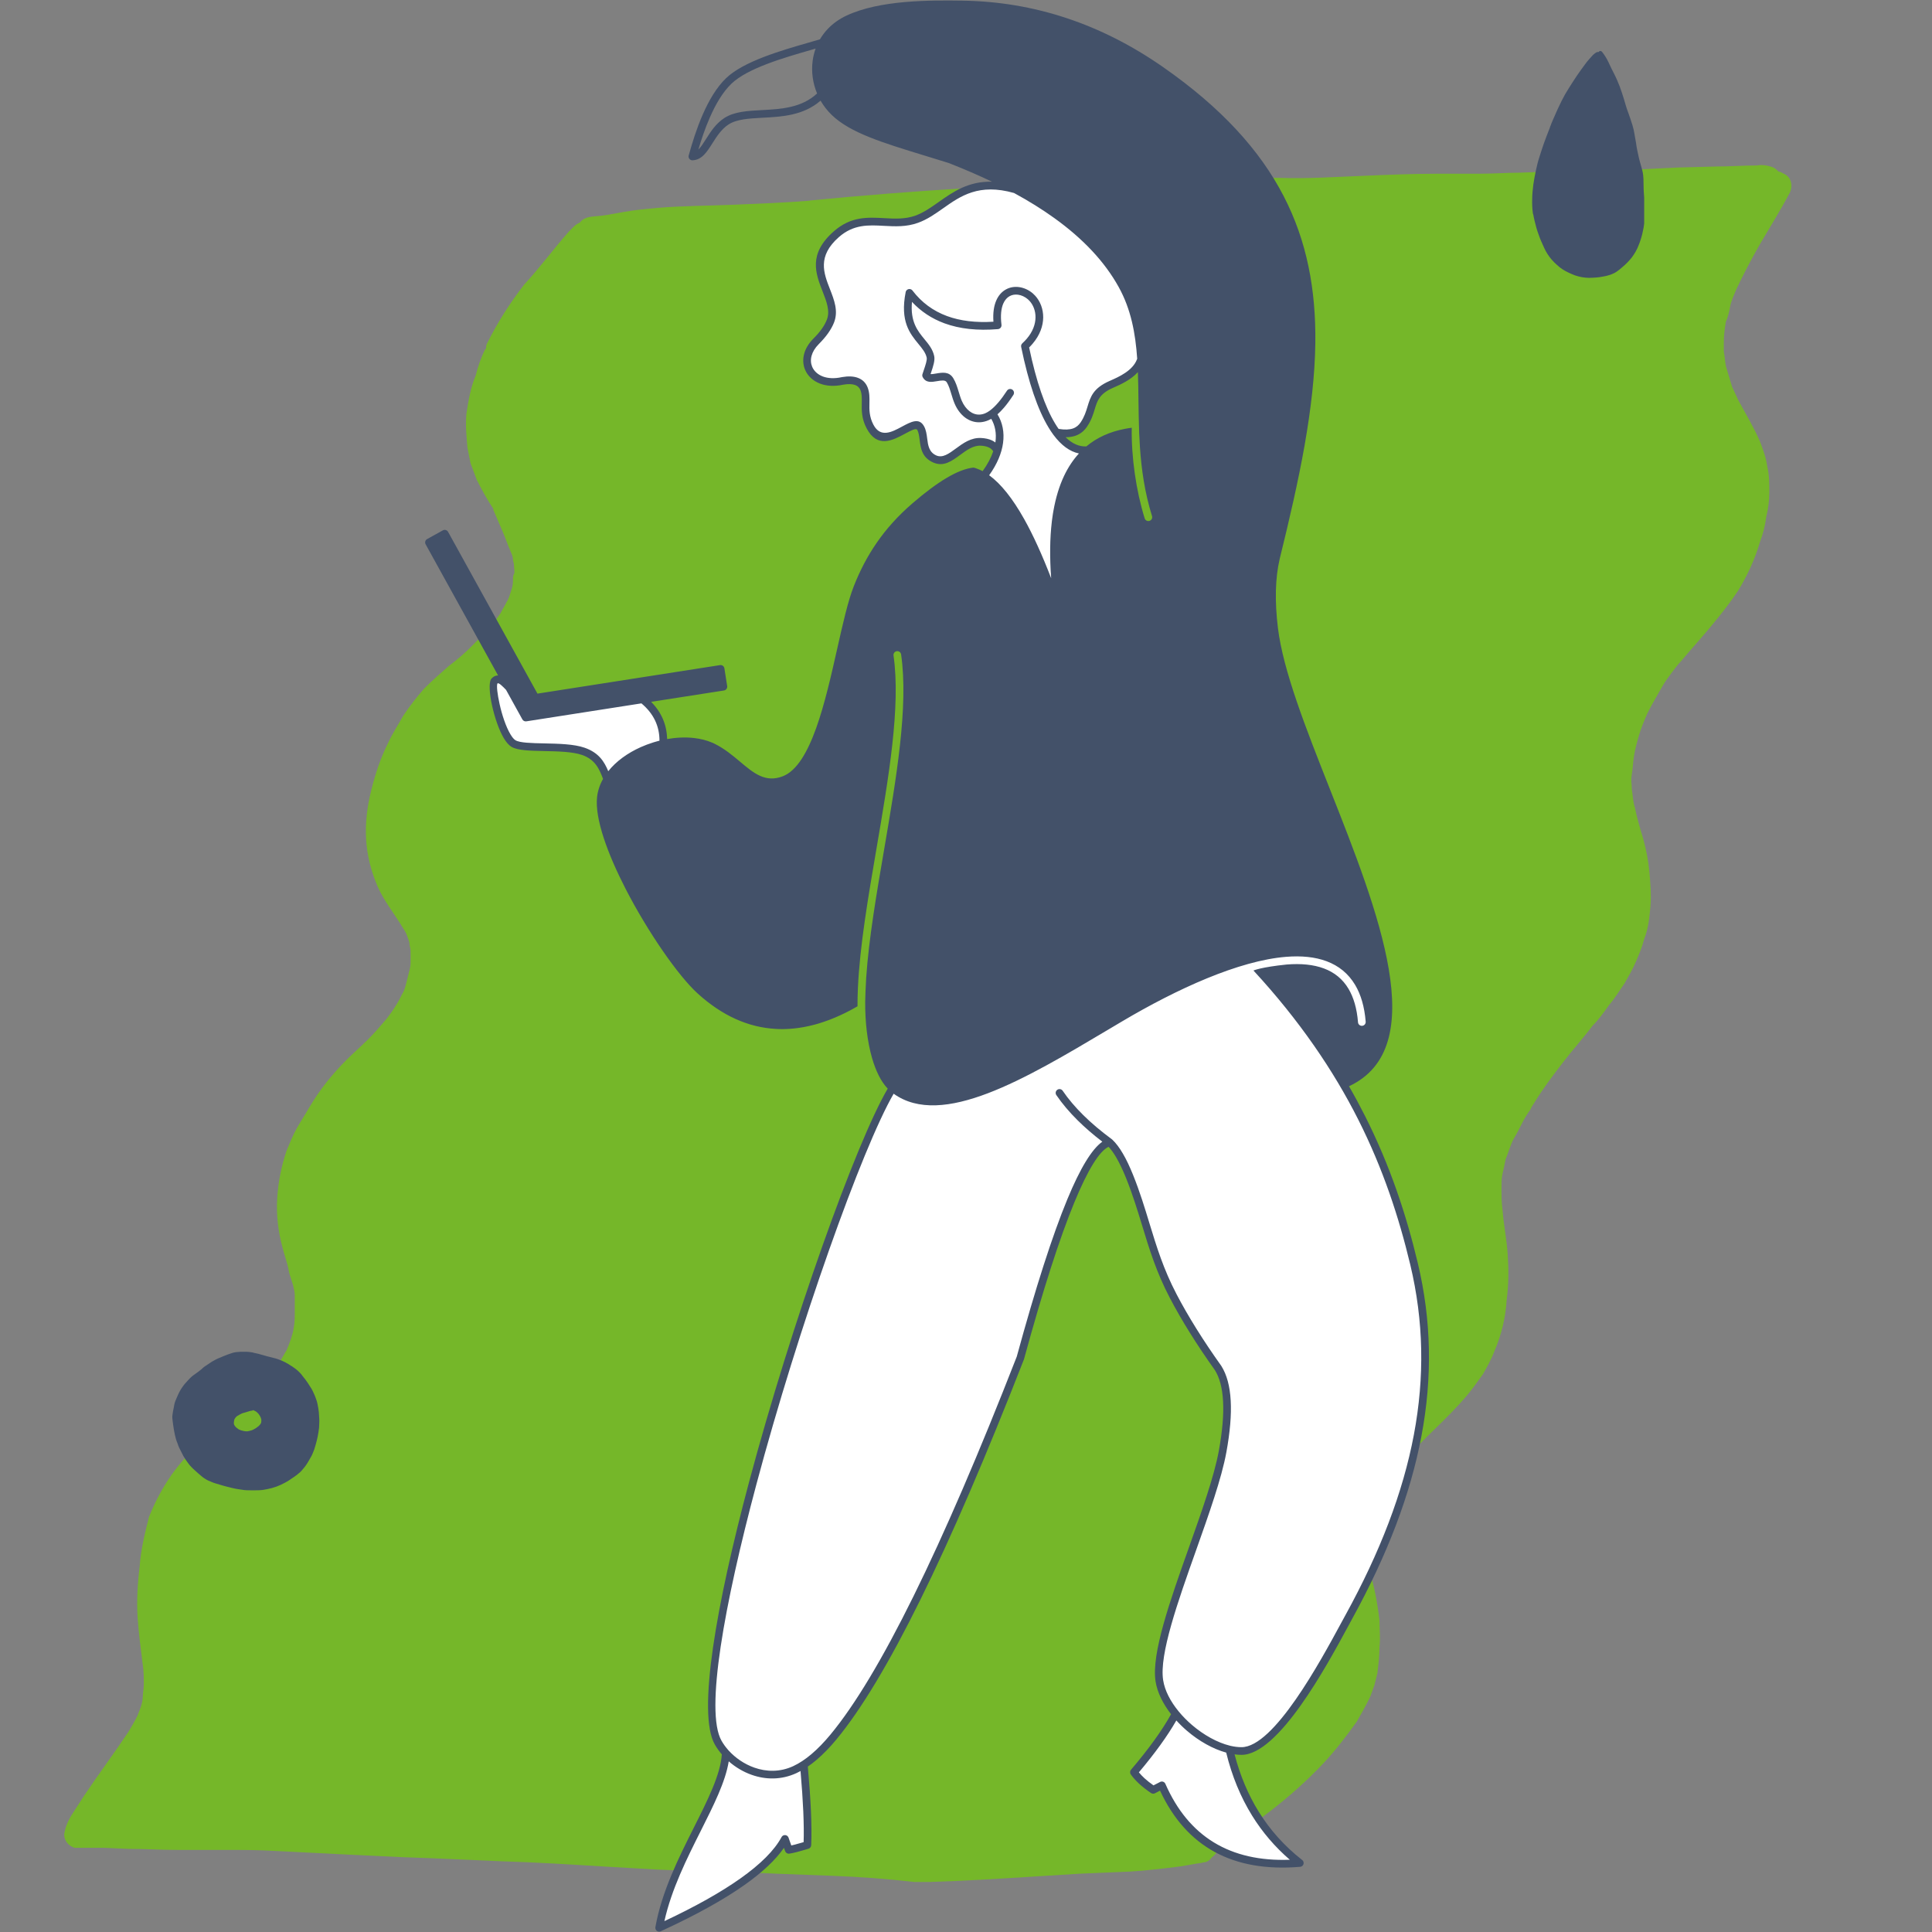 <svg xmlns="http://www.w3.org/2000/svg" xmlns:xlink="http://www.w3.org/1999/xlink" width="500" viewBox="0 0 375 375" height="500" preserveAspectRatio="xMidYMid meet"><rect x="0" y="0" width="375" height="375" fill="#808080" stroke="none"/><defs><clipPath id="27c71f075e"><path d="M 12.344 32 L 348 32 L 348 365.398 L 12.344 365.398 Z M 12.344 32 " clip-rule="nonzero"></path></clipPath><clipPath id="099d597c14"><path d="M 33.43 262.328 L 62 262.328 L 62 289.32 L 33.43 289.32 Z M 33.43 262.328 " clip-rule="nonzero"></path></clipPath><clipPath id="458516ac90"><path d="M 297.367 9.707 L 319.137 9.707 L 319.137 54 L 297.367 54 Z M 297.367 9.707 " clip-rule="nonzero"></path></clipPath><clipPath id="734d9e67d7"><path d="M 82.414 0 L 278 0 L 278 375 L 82.414 375 Z M 82.414 0 " clip-rule="nonzero"></path></clipPath></defs><g clip-path="url(#27c71f075e)"><path fill="#75b729" d="M 161.383 364.086 L 150.746 363.684 C 147.133 363.48 143.719 363.48 140.109 363.281 L 137.5 363.281 L 127.465 362.879 C 123.852 362.68 120.438 362.48 117.027 362.277 C 110.605 361.875 103.98 361.477 97.355 361.273 C 92.742 361.074 88.125 360.871 83.508 360.672 L 78.09 360.473 C 73.875 360.27 69.66 360.07 65.445 359.871 C 61.23 359.668 57.418 359.469 53.402 359.266 C 50.191 359.066 46.781 359.066 43.566 359.066 C 40.355 359.066 37.547 359.066 34.336 359.066 C 31.125 359.066 28.113 358.867 24.902 358.867 L 20.285 358.664 C 19.887 358.664 19.281 358.664 18.883 358.664 L 18.68 358.664 C 17.676 358.664 16.875 358.664 16.07 358.664 C 15.469 358.664 15.066 358.664 14.465 358.664 C 13.262 358.266 12.457 357.262 12.457 356.055 C 12.66 354.652 13.262 353.246 14.062 352.043 C 14.867 350.836 15.469 349.836 16.273 348.629 C 19.082 344.414 22.094 340.402 24.902 336.188 C 25.504 335.184 26.105 334.18 26.707 332.977 C 26.91 332.371 27.109 331.973 27.312 331.371 C 27.512 330.766 27.711 329.965 27.711 329.363 C 27.711 328.762 27.914 327.758 27.914 326.953 C 27.914 325.75 27.914 324.344 27.711 323.141 C 27.312 319.93 26.91 316.918 26.707 313.906 C 26.508 310.695 26.707 307.285 27.109 304.074 C 27.312 300.863 28.113 297.652 28.918 294.438 C 30.121 291.43 31.527 288.82 33.332 286.211 C 34.938 284.004 36.543 282.195 38.551 280.391 C 40.559 278.582 42.566 276.777 44.57 275.172 L 44.371 275.371 C 46.781 273.164 48.988 270.957 50.996 268.547 C 52.199 267.145 53.402 265.738 54.406 264.133 C 54.809 263.531 55.211 262.727 55.609 262.125 C 56.211 260.723 56.816 259.113 57.016 257.711 C 57.215 256.707 57.215 255.703 57.215 254.699 C 57.215 253.695 57.215 252.691 57.215 251.688 C 57.215 251.289 57.215 250.684 57.016 250.082 C 56.816 248.879 56.211 247.676 56.012 246.469 C 55.812 245.266 55.211 243.66 54.809 242.055 C 54.004 239.043 53.602 235.832 53.805 232.621 C 54.004 229.41 54.605 226.398 55.609 223.391 C 56.211 221.984 56.816 220.379 57.617 218.973 C 58.422 217.57 59.223 216.363 60.027 214.961 C 62.031 211.547 64.441 208.539 67.25 205.727 C 68.656 204.324 70.062 203.117 71.465 201.715 C 72.871 200.309 73.875 199.105 75.078 197.699 C 75.68 196.895 76.285 196.094 76.887 195.09 C 77.285 194.488 77.688 193.684 78.09 192.883 C 78.492 192.281 78.691 191.477 78.891 190.676 C 79.094 189.871 79.293 189.07 79.496 188.266 C 79.695 187.465 79.695 187.062 79.695 186.66 C 79.695 186.258 79.695 185.254 79.695 184.652 C 79.695 184.051 79.496 183.648 79.496 183.25 C 79.496 182.848 79.293 182.445 79.094 181.844 C 78.891 181.242 78.691 180.84 78.289 180.238 C 76.484 177.227 74.477 174.82 73.273 172.008 C 72.07 169.199 71.266 166.188 71.066 162.977 C 70.863 159.766 71.266 156.555 72.07 153.344 C 72.871 150.133 73.875 147.121 75.281 144.312 C 76.082 142.504 77.285 140.699 78.289 138.891 C 79.496 137.086 80.898 135.281 82.305 133.676 C 83.91 132.07 85.516 130.664 87.121 129.258 C 88.727 128.055 90.133 126.852 91.535 125.445 C 92.742 124.242 93.945 123.035 95.148 121.633 C 95.953 120.828 96.555 119.824 97.156 119.023 C 97.559 118.219 97.961 117.617 98.359 116.816 C 98.762 116.211 98.965 115.41 99.164 114.809 C 99.363 114.207 99.566 113.602 99.566 112.801 C 99.566 111.996 99.566 111.797 99.766 111.395 C 99.965 110.996 99.766 110.391 99.766 109.789 C 99.766 109.188 99.566 108.988 99.566 108.586 C 99.566 108.184 99.363 107.582 99.164 107.18 C 98.562 105.777 98.16 104.57 97.559 103.168 C 96.957 101.762 96.355 100.355 95.75 98.953 L 95.75 98.75 C 94.547 96.945 93.543 95.137 92.539 93.133 C 92.141 92.129 91.738 90.922 91.336 89.922 C 91.137 88.918 90.934 87.914 90.734 86.91 C 90.535 84.703 90.332 82.492 90.535 80.285 C 90.934 77.676 91.336 75.27 92.34 72.859 C 92.742 71.254 93.344 69.449 94.145 67.844 L 94.348 67.641 C 94.348 67.242 94.348 67.039 94.547 66.637 C 96.555 62.625 98.965 58.812 101.773 55.199 C 104.582 52.188 107.395 48.375 110.402 44.961 C 110.805 44.562 111.004 44.359 111.406 43.957 C 111.809 43.559 112.211 43.355 112.609 43.156 C 113.012 42.555 113.613 42.352 114.215 42.152 C 115.219 41.953 116.426 41.953 117.629 41.75 L 121.039 41.148 C 123.25 40.746 125.457 40.547 127.664 40.348 C 132.48 39.945 137.5 39.945 142.316 39.742 C 147.133 39.543 152.352 39.344 157.367 38.941 L 156.969 38.941 C 167.203 37.938 177.438 37.133 187.473 36.531 C 192.895 36.332 197.91 35.73 202.93 35.328 C 207.945 34.926 212.965 34.523 217.98 34.324 C 223 34.125 228.016 33.922 233.035 34.125 C 238.051 34.324 243.27 34.523 248.289 34.523 C 253.707 34.727 259.328 34.324 264.746 34.125 C 269.363 33.922 274.18 33.723 278.797 33.723 C 281.605 33.723 284.215 33.723 287.023 33.723 C 289.836 33.723 292.242 33.523 294.852 33.523 C 300.07 33.32 305.086 33.121 310.305 33.121 C 315.523 33.121 320.543 32.719 325.559 32.52 L 333.188 32.316 C 335.797 32.316 338.406 32.117 341.016 32.117 C 342.02 31.918 343.223 32.117 344.227 32.52 C 344.625 32.719 345.027 33.121 345.23 33.32 C 345.629 33.32 345.832 33.523 346.234 33.723 C 347.637 34.324 348.039 35.93 347.438 37.336 C 345.629 40.746 343.625 43.957 341.617 47.371 C 340.012 50.18 338.406 53.191 337 56.203 C 336.598 57.207 335.996 58.41 335.797 59.613 C 335.594 60.617 335.395 61.621 334.992 62.422 C 334.793 63.629 334.59 65.031 334.59 66.438 C 334.59 67.039 334.59 67.641 334.59 68.242 C 334.793 69.246 334.793 70.051 334.992 71.055 C 335.395 72.457 335.797 73.664 336.195 75.066 C 336.598 75.871 337 76.875 337.402 77.676 C 338.805 80.285 340.41 82.895 341.617 85.707 C 342.219 87.312 342.82 88.918 343.02 90.523 C 343.422 92.129 343.422 93.934 343.422 95.539 C 343.422 97.145 343.223 98.75 342.82 100.355 C 342.621 101.961 342.219 103.566 341.617 105.172 C 340.613 108.586 339.207 111.598 337.402 114.605 C 335.797 117.016 334.191 119.023 332.383 121.23 C 330.578 123.438 328.371 125.848 326.363 128.254 C 325.762 128.855 325.16 129.66 324.555 130.461 C 323.953 131.266 323.352 132.066 322.75 133.07 C 321.746 134.879 320.742 136.484 319.738 138.492 C 319.137 139.895 318.535 141.301 318.133 142.707 C 317.73 144.109 317.332 145.516 317.129 146.922 C 316.93 148.324 316.93 149.129 316.73 150.332 C 316.527 151.535 316.73 152.141 316.73 153.141 C 316.93 154.348 316.93 155.551 317.332 156.754 C 317.73 158.762 318.336 160.77 318.938 162.777 C 319.539 164.984 319.941 166.992 320.141 169.199 C 320.34 171.406 320.543 173.816 320.34 176.023 C 320.141 178.23 319.941 180.238 319.137 182.246 C 318.734 183.852 318.133 185.254 317.531 186.66 C 316.93 188.066 316.125 189.469 315.324 190.875 C 314.32 192.281 313.516 193.684 312.312 195.09 C 311.309 196.496 310.305 197.898 309.102 199.105 C 307.297 201.512 305.289 203.719 303.281 206.328 C 301.273 208.938 299.469 211.348 297.863 213.957 C 297.66 214.359 297.262 214.758 297.059 215.359 C 296.457 216.164 295.855 217.168 295.453 217.969 C 295.051 218.773 294.449 219.977 293.848 220.98 C 293.246 221.984 292.844 223.59 292.242 224.996 C 292.043 226 291.84 227.004 291.641 227.805 C 291.441 228.609 291.441 229.613 291.441 230.613 C 291.441 232.02 291.441 233.426 291.641 234.828 C 291.84 237.641 292.441 240.449 292.645 243.461 C 292.844 246.469 292.844 249.281 292.441 252.293 C 292.242 255.703 291.441 259.113 290.035 262.328 C 289.434 263.934 288.629 265.336 287.828 266.742 C 286.824 268.148 285.82 269.551 284.816 270.758 C 280.801 275.574 275.984 279.387 271.973 284.203 C 271.168 285.207 270.367 286.211 269.762 287.215 C 268.762 288.82 267.957 290.426 267.156 292.23 C 266.754 293.035 266.551 293.836 266.352 294.641 C 266.152 295.441 265.75 296.648 265.547 297.852 C 265.547 298.453 265.348 299.055 265.348 299.656 C 265.348 300.461 265.348 301.062 265.348 301.867 C 265.547 302.867 265.547 303.871 265.75 304.676 C 266.754 307.887 267.355 311.098 267.758 314.512 C 267.758 316.316 267.957 317.922 267.758 319.727 C 267.758 321.332 267.555 323.141 267.355 324.746 C 267.156 325.547 266.953 326.352 266.754 327.156 C 266.352 328.156 266.152 328.961 265.75 329.762 C 264.945 331.371 264.145 332.773 263.34 334.18 C 261.332 336.988 259.328 339.598 256.918 342.207 C 253.707 345.621 250.297 348.629 246.684 351.441 C 244.875 352.844 243.07 354.051 241.262 355.453 L 238.254 357.66 C 237.652 358.062 236.848 358.664 236.246 359.266 C 236.246 359.469 236.047 359.668 236.047 359.668 C 235.844 359.871 235.645 360.27 235.242 360.473 C 234.84 361.074 234.238 361.477 233.637 361.477 C 233.035 361.676 232.23 361.676 231.43 361.875 L 229.02 362.277 C 225.809 362.68 222.598 363.082 219.188 363.281 L 209.551 363.684 C 206.34 363.883 203.129 364.086 199.918 364.285 C 193.496 364.688 187.074 365.086 180.449 365.289 L 177.438 365.289 C 172.219 364.688 166.801 364.285 161.383 364.086 Z M 161.383 364.086 " fill-opacity="1" fill-rule="nonzero"></path></g><g clip-path="url(#099d597c14)"><path fill="#435169" d="M 49.008 273.793 C 48.914 273.793 48.797 273.812 48.703 273.832 C 48.434 273.887 48.164 273.984 47.91 274.062 C 47.66 274.137 47.371 274.215 47.102 274.293 C 46.93 274.352 46.758 274.445 46.602 274.523 C 46.41 274.641 46.199 274.754 46.004 274.871 L 45.93 274.93 C 45.871 274.984 45.832 275.023 45.773 275.082 C 45.715 275.141 45.66 275.219 45.621 275.293 C 45.582 275.371 45.562 275.391 45.523 275.449 C 45.484 275.504 45.484 275.523 45.484 275.582 C 45.465 275.66 45.445 275.719 45.43 275.793 C 45.41 275.91 45.391 276.008 45.391 276.121 C 45.391 276.16 45.391 276.219 45.391 276.258 C 45.391 276.297 45.41 276.371 45.41 276.41 C 45.41 276.449 45.43 276.469 45.43 276.488 C 45.43 276.508 45.445 276.547 45.465 276.566 C 45.504 276.66 45.562 276.738 45.621 276.816 C 45.641 276.855 45.68 276.891 45.715 276.93 C 45.793 277.027 45.891 277.105 45.984 277.18 C 46.082 277.258 46.18 277.336 46.293 277.41 C 46.352 277.449 46.41 277.488 46.488 277.508 C 46.582 277.547 46.68 277.586 46.777 277.625 C 46.949 277.68 47.121 277.719 47.316 277.758 C 47.508 277.797 47.641 277.816 47.816 277.816 C 47.895 277.816 47.949 277.816 48.027 277.816 C 48.145 277.797 48.238 277.777 48.336 277.758 C 48.508 277.719 48.664 277.68 48.836 277.625 C 49.008 277.566 49.125 277.508 49.262 277.43 C 49.434 277.336 49.605 277.238 49.781 277.125 C 49.953 277.008 50.07 276.91 50.203 276.797 L 50.223 276.777 C 50.281 276.719 50.34 276.66 50.395 276.602 C 50.453 276.547 50.473 276.488 50.531 276.43 C 50.59 276.371 50.609 276.297 50.645 276.238 C 50.664 276.199 50.684 276.18 50.684 276.141 C 50.684 276.102 50.703 276.102 50.703 276.062 C 50.723 275.988 50.723 275.91 50.723 275.832 C 50.723 275.758 50.723 275.68 50.723 275.582 C 50.723 275.543 50.703 275.488 50.703 275.449 C 50.684 275.371 50.664 275.273 50.629 275.199 C 50.59 275.121 50.551 275.023 50.512 274.945 C 50.473 274.871 50.375 274.734 50.32 274.621 C 50.262 274.543 50.203 274.465 50.145 274.391 C 50.07 274.312 50.012 274.254 49.934 274.176 C 49.855 274.121 49.781 274.043 49.703 273.984 C 49.625 273.926 49.566 273.906 49.492 273.867 C 49.355 273.812 49.223 273.734 49.086 273.695 Z M 56.152 286.152 L 56.383 286 L 56.402 285.98 Z M 49.105 289.273 C 48.719 289.273 48.336 289.273 47.969 289.254 L 47.836 289.254 C 47.547 289.234 47.258 289.215 46.969 289.156 C 46.68 289.102 46.391 289.082 46.082 289.023 C 45.773 288.965 45.504 288.926 45.215 288.852 C 44.926 288.773 44.637 288.695 44.348 288.637 C 44.062 288.582 43.793 288.484 43.523 288.426 C 43.254 288.367 42.965 288.254 42.676 288.176 C 42.387 288.098 42.117 288.004 41.828 287.926 C 41.539 287.848 41.27 287.734 41 287.617 C 40.824 287.539 40.633 287.465 40.461 287.387 L 40.48 287.406 L 40.441 287.387 L 40.422 287.387 L 40.441 287.387 C 40.191 287.27 39.961 287.137 39.727 286.98 C 39.477 286.828 39.246 286.656 39.035 286.461 C 38.594 286.098 38.168 285.711 37.727 285.309 C 37.516 285.113 37.301 284.922 37.109 284.711 C 36.898 284.5 36.703 284.266 36.531 284.016 C 36.164 283.555 35.859 283.074 35.57 282.574 C 35.434 282.305 35.301 282.035 35.164 281.766 C 35.031 281.496 34.914 281.262 34.781 281.012 C 34.645 280.762 34.566 280.473 34.473 280.203 C 34.375 279.934 34.238 279.645 34.164 279.355 C 34.008 278.797 33.875 278.223 33.777 277.645 C 33.719 277.375 33.684 277.086 33.645 276.816 C 33.605 276.547 33.566 276.238 33.527 275.949 C 33.508 275.719 33.469 275.488 33.449 275.254 C 33.43 275.023 33.449 274.773 33.488 274.543 C 33.508 274.332 33.547 274.121 33.586 273.906 C 33.625 273.695 33.664 273.465 33.719 273.254 C 33.777 272.965 33.816 272.656 33.895 272.367 C 33.969 272.098 34.066 271.828 34.184 271.578 C 34.297 271.309 34.414 271.059 34.527 270.789 C 34.586 270.652 34.664 270.5 34.723 270.363 C 34.781 270.23 34.855 270.113 34.914 270 C 35.066 269.75 35.203 269.496 35.375 269.266 C 35.551 269.016 35.723 268.766 35.934 268.535 C 36.109 268.324 36.301 268.129 36.492 267.918 C 36.688 267.707 36.879 267.496 37.09 267.301 C 37.301 267.109 37.531 266.938 37.785 266.762 C 38.016 266.59 38.246 266.438 38.477 266.262 C 38.707 266.09 38.898 265.918 39.113 265.762 L 39.133 265.742 C 39.227 265.648 39.324 265.57 39.422 265.473 C 39.535 265.379 39.633 265.301 39.746 265.223 C 39.996 265.051 40.246 264.895 40.5 264.723 C 40.711 264.586 40.922 264.434 41.133 264.297 C 41.344 264.164 41.598 264.027 41.828 263.914 C 41.961 263.836 42.117 263.758 42.25 263.703 L 42.637 263.547 C 42.887 263.453 43.117 263.336 43.367 263.238 C 43.887 263.027 44.426 262.816 44.965 262.645 C 45.234 262.547 45.523 262.488 45.812 262.449 C 46.121 262.41 46.41 262.391 46.719 262.375 C 46.969 262.391 47.258 262.375 47.527 262.375 C 47.836 262.375 48.164 262.391 48.469 262.43 C 48.625 262.449 48.758 262.469 48.895 262.488 L 48.988 262.508 L 49.125 262.527 L 49.184 262.566 L 49.375 262.605 C 49.664 262.66 49.934 262.719 50.223 262.797 L 51.051 263.027 L 51.859 263.258 C 52.129 263.336 52.398 263.395 52.648 263.453 C 52.898 263.508 53.188 263.586 53.457 263.664 C 53.727 263.742 54.035 263.836 54.305 263.953 C 54.711 264.105 55.094 264.281 55.461 264.473 C 55.824 264.664 56.172 264.875 56.5 265.109 L 56.559 265.145 L 56.539 265.125 L 56.617 265.164 L 56.652 265.184 L 56.77 265.262 L 56.809 265.301 C 57.309 265.629 57.77 265.992 58.176 266.418 C 58.387 266.629 58.578 266.859 58.754 267.109 L 59.023 267.457 C 59.098 267.555 59.195 267.668 59.273 267.766 C 59.621 268.227 59.945 268.727 60.254 269.227 C 60.41 269.461 60.562 269.711 60.68 269.961 C 60.793 270.211 60.949 270.52 61.062 270.789 C 61.18 271.059 61.277 271.348 61.371 271.617 C 61.41 271.75 61.469 271.887 61.508 272.02 C 61.547 272.156 61.582 272.328 61.621 272.484 C 61.738 273.023 61.832 273.578 61.891 274.137 C 61.891 274.176 61.891 274.215 61.891 274.254 L 61.91 274.465 C 61.91 274.504 61.91 274.543 61.91 274.562 L 61.91 274.484 C 61.93 274.793 61.949 275.082 61.969 275.391 C 61.988 275.699 61.988 275.949 61.969 276.219 C 61.969 276.527 61.949 276.836 61.93 277.141 C 61.91 277.277 61.891 277.41 61.871 277.547 C 61.852 277.68 61.832 277.836 61.816 277.969 C 61.719 278.547 61.621 279.125 61.469 279.684 C 61.312 280.242 61.18 280.801 60.988 281.359 C 60.891 281.609 60.773 281.879 60.68 282.129 C 60.582 282.379 60.449 282.648 60.293 282.898 C 60.141 283.148 60.004 283.383 59.871 283.633 C 59.734 283.883 59.562 284.152 59.387 284.402 C 59.215 284.652 59.062 284.844 58.887 285.039 C 58.695 285.289 58.484 285.52 58.273 285.73 C 57.828 286.137 57.348 286.5 56.848 286.828 L 56.809 286.848 C 56.559 287.02 56.328 287.176 56.078 287.348 C 55.844 287.504 55.594 287.637 55.344 287.773 C 54.285 288.367 53.148 288.793 51.957 289.023 C 51.688 289.082 51.398 289.121 51.129 289.176 C 50.859 289.234 50.512 289.234 50.223 289.254 C 49.934 289.273 49.566 289.273 49.223 289.273 Z M 49.105 289.273 " fill-opacity="1" fill-rule="nonzero"></path></g><g clip-path="url(#458516ac90)"><path fill="#435169" d="M 313.16 16.07 L 313.254 16.289 C 313.223 16.227 313.191 16.133 313.16 16.07 Z M 310.922 10.02 C 311.426 10.648 311.836 11.309 312.184 12.035 C 312.371 12.414 312.531 12.793 312.719 13.172 C 312.91 13.547 313.129 13.957 313.32 14.367 C 313.727 15.156 314.074 15.977 314.391 16.797 C 314.676 17.613 314.957 18.402 315.211 19.254 C 315.461 20.105 315.684 20.926 315.996 21.746 C 316.312 22.562 316.566 23.414 316.848 24.266 C 317.039 24.863 317.164 25.465 317.258 26.062 C 317.352 26.66 317.48 27.262 317.574 27.859 C 317.574 27.859 317.574 27.891 317.574 27.891 C 317.637 28.332 317.699 28.742 317.793 29.184 C 317.891 29.625 317.984 30.066 318.078 30.508 C 318.172 30.949 318.301 31.391 318.426 31.832 C 318.551 32.273 318.676 32.684 318.773 33.094 C 318.836 33.375 318.898 33.66 318.93 33.941 C 318.961 34.195 318.961 34.48 318.992 34.73 C 319.023 35.266 318.992 35.805 319.023 36.34 C 319.023 36.781 319.055 37.223 319.086 37.664 C 319.117 38.105 319.148 38.547 319.18 39.02 C 319.246 39.902 319.246 40.785 319.215 41.668 C 319.215 42.074 319.18 42.484 319.18 42.895 C 319.148 43.336 319.086 43.777 319.023 44.188 C 318.867 45.039 318.676 45.859 318.395 46.68 C 318.301 46.992 318.172 47.309 318.047 47.625 C 317.73 48.477 317.258 49.262 316.723 49.988 C 316.156 50.684 315.555 51.312 314.863 51.879 C 314.484 52.227 314.105 52.512 313.695 52.793 C 313.508 52.918 313.32 53.016 313.098 53.109 C 312.879 53.203 312.688 53.297 312.469 53.359 C 312.059 53.488 311.617 53.613 311.176 53.676 C 310.703 53.77 310.262 53.832 309.789 53.867 C 309.316 53.898 308.875 53.93 308.402 53.93 C 307.961 53.93 307.488 53.867 307.047 53.801 C 306.605 53.707 306.164 53.613 305.723 53.457 C 305.281 53.297 304.871 53.109 304.461 52.918 C 304.051 52.73 303.641 52.512 303.262 52.258 C 302.883 52.004 302.508 51.723 302.191 51.406 C 301.844 51.09 301.496 50.777 301.184 50.398 C 300.867 50.051 300.613 49.672 300.363 49.293 C 300.109 48.918 299.922 48.539 299.73 48.129 C 299.543 47.719 299.355 47.277 299.164 46.867 C 298.977 46.457 298.816 46.016 298.66 45.574 C 298.504 45.133 298.344 44.691 298.219 44.25 C 298.094 43.809 297.969 43.336 297.871 42.895 C 297.777 42.484 297.684 42.109 297.621 41.699 L 297.527 41.414 C 297.527 41.383 297.527 41.352 297.527 41.32 L 297.527 41.383 C 297.398 40.438 297.367 39.523 297.398 38.578 C 297.398 38.137 297.43 37.695 297.461 37.254 C 297.496 36.812 297.559 36.309 297.621 35.805 C 297.746 34.891 297.934 33.977 298.125 33.062 C 298.312 32.148 298.535 31.266 298.816 30.414 C 299.102 29.562 299.355 28.68 299.668 27.828 C 299.984 26.977 300.301 26.094 300.645 25.242 C 300.68 25.148 300.742 25.023 300.773 24.93 L 300.805 24.863 L 300.805 24.832 C 300.805 24.801 300.836 24.77 300.836 24.707 C 300.836 24.707 300.836 24.738 300.836 24.738 C 300.836 24.707 300.867 24.676 300.867 24.613 L 300.898 24.551 L 300.992 24.328 L 301.121 23.98 C 301.184 23.793 301.277 23.574 301.371 23.383 C 301.562 22.941 301.75 22.5 301.938 22.09 C 302.129 21.68 302.316 21.207 302.539 20.766 C 302.914 19.949 303.324 19.129 303.766 18.34 C 304.238 17.52 304.746 16.73 305.25 15.945 C 305.754 15.188 306.227 14.43 306.762 13.707 C 307.047 13.328 307.328 12.918 307.613 12.539 C 307.898 12.16 308.18 11.781 308.496 11.438 C 308.715 11.184 308.969 10.934 309.188 10.68 C 309.254 10.617 309.316 10.555 309.379 10.523 C 309.504 10.395 309.629 10.301 309.789 10.207 C 309.914 10.113 310.102 10.082 310.262 10.082 L 310.324 10.082 C 310.355 10.051 310.387 10.051 310.387 10.02 C 310.387 9.922 310.512 9.891 310.609 9.891 C 310.734 9.891 310.828 9.953 310.922 10.02 Z M 310.922 10.02 " fill-opacity="1" fill-rule="nonzero"></path></g><path fill="#ffffff" d="M 242.875 351.672 C 240.793 348.168 239.27 344.301 238.246 340.125 C 238.223 340.035 238.152 339.969 238.07 339.941 C 236.387 339.48 234.676 338.672 233.07 337.633 C 231.391 336.551 229.824 335.219 228.512 333.777 C 228.422 333.676 228.262 333.668 228.16 333.762 C 228.141 333.785 228.121 333.809 228.109 333.84 C 227.242 335.332 226.211 336.918 225.012 338.582 C 223.805 340.25 222.422 342.008 220.863 343.852 C 220.777 343.957 220.789 344.113 220.891 344.203 L 223.727 346.727 C 223.805 346.797 223.918 346.809 224.004 346.762 C 224.121 346.703 224.262 346.621 224.402 346.543 C 224.625 346.422 224.855 346.289 225.07 346.195 C 225.461 346.027 225.812 345.973 225.973 346.34 C 228.242 351.516 231.414 355.344 235.484 357.828 C 239.555 360.309 244.512 361.441 250.359 361.223 C 250.496 361.219 250.605 361.102 250.602 360.969 C 250.598 360.895 250.562 360.828 250.508 360.785 C 247.418 358.113 244.891 355.059 242.875 351.672 Z M 142.176 365.957 C 146.449 363.145 150.148 359.984 151.914 356.703 C 151.977 356.586 152.074 356.508 152.18 356.469 C 152.246 356.449 152.32 356.438 152.391 356.445 C 152.461 356.449 152.531 356.469 152.594 356.5 C 152.695 356.555 152.777 356.648 152.824 356.773 L 153.355 358.289 C 153.398 358.41 153.531 358.48 153.656 358.445 L 156.051 357.801 C 156.164 357.77 156.238 357.664 156.234 357.551 C 156.301 355.551 156.25 353.238 156.133 350.859 C 156.012 348.465 155.828 346.012 155.633 343.738 C 155.621 343.598 155.5 343.5 155.363 343.508 C 155.32 343.512 155.277 343.527 155.246 343.551 C 152.98 344.777 150.609 345.148 148.34 344.84 C 145.883 344.508 143.551 343.383 141.613 341.688 C 141.508 341.598 141.352 341.605 141.266 341.711 C 141.23 341.746 141.211 341.793 141.207 341.84 C 140.574 345.738 138.285 350.301 135.793 355.285 C 133.062 360.73 130.086 366.668 128.719 372.836 C 128.691 372.973 128.773 373.105 128.906 373.133 C 128.961 373.145 129.016 373.137 129.066 373.113 C 133.094 371.223 137.922 368.758 142.176 365.957 Z M 198.715 101.121 C 200.734 104.758 202.445 108.812 203.797 112.324 C 203.848 112.449 203.992 112.516 204.117 112.465 C 204.219 112.426 204.281 112.324 204.277 112.215 C 203.996 108.328 203.945 103.816 204.656 99.527 C 205.367 95.258 206.84 91.195 209.602 88.188 C 209.695 88.086 209.688 87.93 209.586 87.84 C 209.551 87.805 209.504 87.785 209.457 87.777 C 208.609 87.598 207.789 87.215 206.996 86.637 C 206.191 86.047 205.418 85.258 204.684 84.266 L 203.734 82.848 C 202.699 81.133 201.727 78.965 200.84 76.352 C 199.957 73.762 199.156 70.738 198.449 67.281 C 198.395 67.004 198.621 66.781 198.941 66.469 C 199.105 66.312 199.293 66.133 199.48 65.914 C 201.012 64.117 201.434 62.309 201.199 60.793 C 201.07 59.949 200.742 59.203 200.285 58.594 C 199.828 57.977 199.242 57.5 198.613 57.215 C 197.723 56.809 196.734 56.781 195.855 57.262 C 195.059 57.695 194.57 58.473 194.305 59.402 C 193.992 60.504 193.988 61.836 194.137 63.074 L 194.141 63.102 C 194.152 63.23 194.109 63.352 194.031 63.449 C 193.953 63.547 193.836 63.613 193.699 63.629 L 193.668 63.633 C 190.34 63.934 187.109 63.711 184.195 62.789 C 181.555 61.949 179.168 60.539 177.199 58.422 C 177.105 58.32 176.945 58.316 176.848 58.41 C 176.805 58.453 176.777 58.508 176.77 58.566 L 176.77 58.57 C 176.398 62.527 177.895 64.348 179.266 66.02 C 180.059 66.988 180.812 67.902 181.082 69.16 C 181.254 69.957 180.852 71.16 180.473 72.273 L 180.387 72.527 C 180.34 72.66 180.414 72.801 180.543 72.844 L 180.586 72.855 C 180.895 72.902 181.289 72.828 181.734 72.746 C 182.75 72.562 184.07 72.32 184.816 73.531 C 185.234 74.211 185.512 75.098 185.797 76 C 186.398 77.906 187.027 79.898 189.059 80.57 C 190.48 81.039 191.82 80.375 192.969 79.336 C 194.082 78.328 195.016 76.969 195.66 75.973 C 195.781 75.777 195.969 75.719 196.137 75.754 L 196.145 75.754 C 196.211 75.77 196.277 75.797 196.336 75.836 L 196.348 75.84 C 196.402 75.879 196.453 75.926 196.492 75.984 C 196.59 76.121 196.613 76.309 196.496 76.496 L 193.418 80.262 C 193.348 80.348 193.348 80.473 193.406 80.562 C 194.426 82.227 194.703 84.062 194.453 85.91 C 194.16 88.031 193.172 90.172 191.793 92.105 C 191.711 92.215 191.738 92.367 191.848 92.449 C 194.398 94.293 196.707 97.5 198.715 101.121 Z M 202.098 76.953 C 201.102 74.211 200.242 71.008 199.508 67.488 C 199.492 67.41 199.516 67.324 199.578 67.262 C 200.438 66.422 201.094 65.508 201.543 64.559 C 201.992 63.605 202.223 62.613 202.234 61.621 C 202.246 60.496 201.977 59.496 201.516 58.656 C 201.055 57.809 200.402 57.129 199.66 56.66 C 198.918 56.195 198.086 55.934 197.262 55.926 C 196.617 55.918 195.973 56.066 195.379 56.391 C 194.488 56.875 193.891 57.66 193.527 58.605 C 193.09 59.727 192.977 61.07 193.074 62.43 C 193.082 62.57 192.977 62.688 192.84 62.695 C 189.648 62.887 186.629 62.609 183.93 61.652 C 181.215 60.691 178.832 59.051 176.914 56.547 C 176.84 56.445 176.734 56.383 176.629 56.363 C 176.559 56.348 176.484 56.352 176.414 56.367 C 176.34 56.383 176.273 56.414 176.215 56.461 C 176.125 56.527 176.055 56.625 176.031 56.75 C 174.922 62.316 176.879 64.688 178.441 66.578 C 179.207 67.504 179.891 68.324 180.109 69.363 C 180.234 69.941 179.945 70.746 179.672 71.512 C 179.426 72.195 179.191 72.84 179.32 73.082 C 179.852 74.098 180.973 73.898 181.949 73.727 C 182.82 73.574 183.59 73.438 183.973 74.055 C 184.371 74.707 184.637 75.574 184.91 76.469 C 185.102 77.082 185.289 77.711 185.531 78.27 L 185.539 78.289 C 185.648 78.539 185.766 78.77 185.891 78.988 C 186.508 80.086 187.379 80.938 188.398 81.383 C 189.398 81.816 190.543 81.859 191.727 81.355 L 191.75 81.348 C 191.926 81.27 192.105 81.18 192.281 81.082 C 192.398 81.016 192.547 81.055 192.613 81.172 C 193.016 81.855 193.289 82.594 193.43 83.387 C 193.566 84.172 193.574 85.008 193.449 85.906 C 193.445 85.949 193.43 85.992 193.402 86.031 C 193.316 86.141 193.16 86.16 193.051 86.078 C 192.68 85.801 192.273 85.613 191.84 85.488 C 191.402 85.359 190.934 85.293 190.457 85.266 C 188.559 85.152 187.02 86.281 185.652 87.281 C 184.227 88.32 182.988 89.227 181.633 88.629 C 180.082 87.945 179.906 86.559 179.719 85.129 C 179.613 84.324 179.504 83.508 179.125 82.836 C 178.293 81.355 176.758 82.176 175.129 83.047 C 173.027 84.172 170.789 85.371 169.312 82.562 C 168.457 80.938 168.484 79.535 168.512 78.199 C 168.527 77.199 168.547 76.238 168.168 75.285 C 167.828 74.426 167.223 73.883 166.473 73.586 C 165.59 73.238 164.508 73.227 163.445 73.445 C 162.168 73.711 161.004 73.676 160.035 73.41 C 159.281 73.207 158.652 72.859 158.168 72.402 C 157.68 71.941 157.348 71.363 157.211 70.715 C 157.102 70.188 157.121 69.602 157.289 68.992 L 157.293 68.98 C 157.609 67.832 158.344 67.043 159.168 66.148 C 160.043 65.215 161.016 64.164 161.664 62.477 C 162.473 60.363 161.676 58.305 160.867 56.227 C 159.602 52.969 158.312 49.656 162.656 45.84 C 164.125 44.547 165.609 43.945 167.105 43.68 C 168.586 43.422 170.07 43.504 171.559 43.586 C 174.262 43.734 175.996 43.672 177.605 43.188 C 179.211 42.703 180.711 41.785 182.93 40.219 C 184.625 39.023 186.375 37.785 188.578 37.09 C 190.789 36.391 193.434 36.238 196.895 37.219 L 196.945 37.242 C 198.379 38.02 199.75 38.816 201.051 39.629 C 202.355 40.438 203.602 41.273 204.793 42.129 C 207.586 44.141 210.035 46.262 212.137 48.504 C 214.234 50.746 215.98 53.109 217.355 55.59 C 218.562 57.762 219.379 60.023 219.941 62.371 C 220.504 64.711 220.809 67.129 220.977 69.625 C 220.98 69.672 220.969 69.723 220.945 69.766 C 220.934 69.789 220.918 69.812 220.91 69.84 C 220.484 71 219.559 71.895 218.531 72.586 C 217.523 73.266 216.426 73.746 215.625 74.102 C 214.016 74.809 213.094 75.523 212.496 76.316 C 211.906 77.102 211.625 77.992 211.312 79.027 C 210.809 80.672 210.312 81.934 209.449 82.723 C 208.574 83.523 207.355 83.812 205.438 83.496 C 205.371 83.484 205.312 83.449 205.273 83.395 C 204.094 81.723 203.039 79.539 202.098 76.953 Z M 127.355 139.699 C 127.949 140.934 128.25 142.289 128.25 143.75 C 128.258 143.859 128.191 143.965 128.082 144.004 L 124.461 145.25 C 123.199 145.812 122.004 146.5 120.938 147.289 C 119.914 148.043 119.008 148.898 118.262 149.836 C 118.234 149.867 118.199 149.895 118.156 149.914 C 118.031 149.969 117.883 149.906 117.832 149.777 C 117.457 148.883 117.02 148.012 116.336 147.25 C 115.66 146.492 114.738 145.836 113.398 145.371 C 111.371 144.66 108.258 144.59 105.52 144.535 C 103.004 144.484 100.797 144.438 99.91 143.891 C 99.305 143.516 98.73 142.566 98.242 141.441 C 97.531 139.832 96.977 137.836 96.727 136.711 C 96.508 135.727 96.348 134.816 96.277 134.094 C 96.203 133.398 96.207 132.863 96.316 132.594 C 96.324 132.574 96.328 132.551 96.344 132.531 C 96.531 132.266 96.84 132.344 97.184 132.59 C 97.551 132.852 98.008 133.324 98.32 133.641 L 98.348 133.672 C 98.363 133.688 98.375 133.703 98.387 133.723 L 101.605 139.512 C 101.656 139.602 101.727 139.672 101.812 139.715 L 101.824 139.723 C 101.914 139.766 102.016 139.781 102.117 139.766 L 124.449 136.277 C 124.52 136.262 124.594 136.277 124.656 136.332 C 125.855 137.336 126.754 138.457 127.355 139.699 Z M 238.664 272.945 C 238.621 269.973 238.133 267.176 236.816 265.215 L 236.812 265.211 C 235.949 263.996 235.113 262.785 234.312 261.594 C 233.508 260.391 232.746 259.215 232.031 258.066 C 231.312 256.918 230.629 255.781 229.98 254.648 C 229.332 253.527 228.73 252.43 228.164 251.355 C 225.676 246.598 224.09 241.48 222.602 236.66 C 221.148 231.961 219.785 227.543 217.75 224.055 L 215.594 221.273 C 214.551 220.504 213.574 219.738 212.668 218.969 C 211.746 218.191 210.887 217.406 210.094 216.621 C 209.297 215.832 208.559 215.043 207.891 214.25 C 207.219 213.457 206.605 212.656 206.062 211.855 C 205.93 211.66 205.742 211.605 205.574 211.645 C 205.508 211.66 205.441 211.688 205.383 211.723 L 205.375 211.73 C 205.312 211.773 205.258 211.824 205.219 211.883 C 205.129 212.027 205.109 212.223 205.238 212.418 C 206.383 214.098 207.746 215.688 209.25 217.184 C 210.754 218.688 212.402 220.09 214.109 221.406 C 214.129 221.422 214.148 221.438 214.164 221.461 C 214.242 221.57 214.215 221.727 214.102 221.805 C 213.109 222.508 212.055 223.777 210.941 225.605 C 209.82 227.453 208.641 229.875 207.402 232.859 C 205.961 236.348 204.418 240.641 202.785 245.727 C 201.148 250.812 199.422 256.695 197.598 263.375 L 197.582 263.41 C 193.926 272.785 190.43 281.344 187.098 289.078 C 183.762 296.82 180.582 303.754 177.562 309.883 C 174.547 315.992 171.691 321.297 169 325.781 C 166.305 330.277 163.762 333.961 161.383 336.836 C 160.371 338.062 159.234 339.285 158.012 340.367 C 156.777 341.453 155.449 342.391 154.059 343.035 C 151.488 344.223 148.719 344.172 146.246 343.297 C 143.547 342.336 141.199 340.395 139.824 337.996 C 138.281 335.297 138.293 329.309 139.383 321.316 C 140.625 312.207 143.262 300.469 146.578 288.035 C 150.598 273.004 155.625 256.965 160.43 243.289 C 165.387 229.18 170.109 217.578 173.23 212.18 L 173.254 212.145 C 173.332 212.031 173.488 212.004 173.602 212.086 C 182.867 218.734 198.895 209.203 214.922 199.668 L 217.66 198.043 C 223.398 194.648 229.527 191.484 235.406 189.168 C 240.465 187.18 245.34 185.816 249.617 185.469 L 249.641 185.469 C 254.215 185.109 257.934 185.934 260.617 188.039 C 263.312 190.148 264.941 193.527 265.324 198.266 L 265.324 198.289 C 265.363 198.758 265.125 199.082 264.801 199.242 C 264.68 199.301 264.547 199.34 264.41 199.352 C 264.281 199.359 264.148 199.348 264.023 199.309 L 264.008 199.305 C 263.668 199.199 263.383 198.918 263.34 198.453 L 263.32 198.176 C 262.953 194.188 261.59 191.348 259.352 189.582 C 257.109 187.82 253.973 187.125 250.078 187.43 L 249.777 187.457 C 246.105 187.832 244.383 188.273 243.73 188.48 C 251.746 197.203 258.004 206.043 262.902 215.359 C 267.855 224.777 271.41 234.684 273.984 245.457 C 276.828 257.375 276.703 268.871 274.352 280.16 C 272.008 291.438 267.434 302.504 261.387 313.574 L 260.605 315.004 C 256.203 323.121 247.371 339.375 240.977 339.375 L 240.926 339.375 L 238.664 339.078 C 235.855 338.391 232.605 336.457 230.031 333.93 C 227.723 331.668 225.953 328.914 225.52 326.152 C 224.727 321.105 228.371 310.836 231.941 300.77 L 231.949 300.754 C 234.43 293.777 236.871 286.891 237.793 281.828 C 238.289 279.129 238.703 275.945 238.664 272.945 " fill-opacity="1" fill-rule="evenodd"></path><g clip-path="url(#734d9e67d7)"><path fill="#435169" d="M 128.004 143.766 C 128.008 140.902 126.84 138.484 124.5 136.523 L 102.156 140.012 C 101.84 140.062 101.539 139.902 101.391 139.633 L 98.223 133.902 L 98.168 133.844 C 97.668 133.328 96.801 132.43 96.57 132.652 L 96.547 132.672 C 96.352 133.125 96.547 134.754 96.973 136.66 C 97.43 138.738 98.191 141.051 99.066 142.512 C 99.398 143.07 99.727 143.48 100.043 143.676 C 100.883 144.191 103.164 144.242 105.676 144.293 C 108.418 144.352 111.414 144.414 113.48 145.137 C 116.242 146.102 117.297 147.848 118.062 149.688 C 119.617 147.73 121.859 146.141 124.375 145.016 C 125.145 144.672 125.938 144.375 126.746 144.121 L 126.91 144.07 L 127.074 144.023 L 127.129 144.004 L 127.238 143.973 L 127.324 143.949 L 127.34 143.945 L 127.504 143.898 L 127.52 143.895 L 127.562 143.883 L 127.711 143.84 L 127.887 143.797 L 127.906 143.793 Z M 158.594 18.145 C 157.75 16.121 157.453 13.914 157.738 11.789 C 157.844 10.988 158.035 10.199 158.312 9.434 L 157.359 9.707 C 152.16 11.207 145.117 13.234 141.977 16.238 C 140.266 17.883 138.875 20.285 137.758 22.855 C 136.859 24.906 136.137 27.062 135.555 29.023 C 136.059 28.531 136.523 27.797 137.031 26.996 C 137.926 25.582 138.93 23.996 140.578 22.918 C 142.512 21.652 145.109 21.516 147.926 21.367 C 151.551 21.172 155.57 20.961 158.594 18.145 Z M 204.48 84.414 C 204.461 84.387 204.441 84.363 204.422 84.336 C 204.117 83.918 203.82 83.469 203.527 82.984 C 201.441 79.543 199.641 74.32 198.207 67.332 C 198.152 67.066 198.246 66.805 198.438 66.633 C 198.758 66.34 199.039 66.043 199.293 65.75 C 200.48 64.363 200.98 62.91 200.992 61.613 C 201.008 60.34 200.559 59.207 199.84 58.414 C 199.727 58.289 199.609 58.176 199.492 58.074 C 198.93 57.602 198.27 57.293 197.605 57.203 C 197.035 57.125 196.465 57.211 195.973 57.48 C 195.477 57.75 195.039 58.223 194.734 58.926 C 194.328 59.875 194.16 61.227 194.387 63.043 C 194.438 63.453 194.145 63.828 193.734 63.879 L 193.703 63.883 C 189.734 64.215 186.273 63.84 183.312 62.754 C 180.859 61.848 178.762 60.465 177.016 58.594 C 176.652 62.453 178.133 64.254 179.422 65.82 C 180.27 66.848 181.043 67.785 181.328 69.109 C 181.512 69.961 181.117 71.137 180.719 72.32 L 180.621 72.609 C 180.863 72.645 181.27 72.574 181.699 72.5 C 182.91 72.297 184.207 72.074 185.027 73.402 C 185.531 74.227 185.805 75.129 186.082 76.051 C 186.266 76.648 186.445 77.262 186.68 77.797 C 186.863 78.223 187.09 78.613 187.352 78.961 C 187.848 79.629 188.461 80.109 189.137 80.332 C 189.793 80.551 190.516 80.527 191.266 80.203 C 191.551 80.078 191.855 79.902 192.168 79.668 C 192.676 79.289 193.203 78.781 193.738 78.16 C 194.301 77.508 194.871 76.73 195.449 75.84 C 195.672 75.492 196.129 75.398 196.477 75.617 C 196.82 75.84 196.918 76.301 196.699 76.645 C 196.07 77.609 195.465 78.441 194.871 79.129 C 194.449 79.625 194.027 80.055 193.613 80.418 C 194.578 81.996 194.98 83.895 194.688 86.004 C 194.422 87.949 193.559 90.062 191.996 92.246 C 194.27 93.895 196.539 96.73 198.797 100.758 C 200.535 103.859 202.277 107.688 204.031 112.234 C 203.73 108.141 203.777 104.477 204.16 101.242 L 204.16 101.234 L 204.199 100.938 L 204.199 100.918 C 204.238 100.621 204.281 100.328 204.324 100.035 L 204.328 100.008 L 204.34 99.922 L 204.367 99.742 L 204.375 99.703 L 204.379 99.66 L 204.422 99.426 L 204.422 99.41 L 204.43 99.379 L 204.457 99.199 L 204.465 99.172 C 204.918 96.59 205.613 94.312 206.547 92.344 C 207.336 90.688 208.293 89.242 209.418 88.02 C 207.645 87.648 205.992 86.445 204.48 84.414 Z M 220.863 72.23 C 219.469 73.766 217.441 74.66 216.125 75.238 L 215.965 75.309 C 213.398 76.445 212.984 77.793 212.496 79.391 C 212.184 80.43 211.84 81.559 211 82.801 C 210.461 83.598 209.758 84.227 208.734 84.582 C 208.195 84.766 207.566 84.867 206.832 84.863 C 208.109 86.117 209.453 86.715 210.855 86.648 C 212.914 84.926 215.422 83.793 218.367 83.234 L 218.445 83.219 L 218.672 83.18 L 218.742 83.164 L 218.895 83.141 L 218.973 83.129 L 219.047 83.113 L 219.125 83.102 L 219.203 83.094 L 219.277 83.082 L 219.355 83.07 L 219.391 83.066 L 219.672 83.027 C 219.57 88.688 220.508 95.23 222.18 100.609 C 222.305 101.004 222.723 101.227 223.113 101.102 C 223.508 100.98 223.73 100.559 223.605 100.168 C 222.18 95.578 221.555 91.113 221.262 86.797 C 221.199 85.832 221.148 84.887 221.109 83.969 L 221.109 83.883 L 221.105 83.801 L 221.102 83.688 L 221.102 83.707 L 221.098 83.648 L 221.102 83.664 C 221.027 81.668 221.004 79.707 220.977 77.789 C 220.953 75.898 220.934 74.043 220.863 72.23 Z M 220.68 69.754 C 220.691 69.715 220.711 69.676 220.73 69.641 C 220.391 64.672 219.523 60.016 217.137 55.711 C 214.406 50.777 210.211 46.332 204.648 42.332 C 202.285 40.633 199.68 39.008 196.824 37.461 C 190.012 35.527 186.43 38.051 183.074 40.422 C 181.504 41.527 179.988 42.602 178.18 43.25 C 175.898 44.07 173.715 43.953 171.547 43.836 C 168.594 43.672 165.676 43.512 162.82 46.027 C 158.602 49.734 159.879 53.012 161.074 56.07 C 161.93 58.262 162.742 60.355 161.898 62.566 C 161.633 63.25 161.246 63.949 160.738 64.672 C 160.242 65.371 159.633 66.078 158.918 66.797 C 158.184 67.531 157.738 68.301 157.531 69.047 C 157.32 69.809 157.371 70.543 157.641 71.188 C 157.992 72.02 158.715 72.699 159.73 73.082 C 160.707 73.441 161.953 73.523 163.395 73.203 L 163.434 73.195 C 164.668 72.984 165.695 73.031 166.508 73.336 C 167.41 73.664 168.039 74.285 168.402 75.191 C 168.797 76.195 168.777 77.172 168.758 78.227 C 168.73 79.484 168.703 80.875 169.535 82.445 C 170.906 85.051 173.16 83.836 175.008 82.84 C 176.84 81.855 178.395 81.023 179.344 82.719 C 179.75 83.438 179.859 84.27 179.969 85.133 C 180.129 86.41 180.305 87.77 181.734 88.402 C 182.965 88.949 184.195 88.043 185.504 87.082 C 186.945 86.02 188.473 84.898 190.473 85.016 C 191.199 85.059 191.922 85.188 192.574 85.496 L 192.633 85.531 C 192.832 85.633 193.023 85.746 193.203 85.883 L 193.211 85.801 C 193.449 84.098 193.145 82.566 192.402 81.297 C 192.219 81.402 192.039 81.492 191.852 81.57 C 190.746 82.047 189.656 82.078 188.668 81.75 C 187.695 81.434 186.832 80.77 186.152 79.855 C 185.832 79.43 185.547 78.934 185.312 78.391 C 185.031 77.738 184.84 77.102 184.652 76.477 C 184.398 75.641 184.156 74.828 183.758 74.188 C 183.469 73.715 182.684 73.848 181.949 73.973 C 180.793 74.172 179.711 74.355 179.098 73.199 C 179.008 73.027 178.984 72.82 179.047 72.625 C 179.141 72.332 179.223 72.094 179.305 71.852 C 179.641 70.859 179.969 69.879 179.871 69.414 C 179.66 68.445 178.996 67.645 178.273 66.766 C 176.613 64.746 174.668 62.383 175.789 56.703 C 175.824 56.531 175.914 56.371 176.066 56.254 C 176.395 56.004 176.867 56.066 177.113 56.395 C 178.875 58.699 181.109 60.352 183.828 61.352 C 186.391 62.293 189.395 62.656 192.824 62.445 C 192.703 60.723 192.922 59.367 193.367 58.34 C 193.809 57.309 194.48 56.602 195.262 56.172 C 196.043 55.742 196.93 55.609 197.805 55.727 C 198.75 55.855 199.684 56.281 200.461 56.941 C 200.633 57.09 200.793 57.246 200.941 57.41 C 201.902 58.469 202.5 59.961 202.484 61.625 C 202.465 63.25 201.859 65.039 200.426 66.719 C 200.219 66.965 199.992 67.203 199.754 67.441 C 201.133 74.055 202.844 78.984 204.801 82.215 C 205.023 82.582 205.246 82.93 205.477 83.25 C 206.68 83.449 207.574 83.398 208.254 83.168 C 208.926 82.934 209.395 82.512 209.762 81.965 C 210.48 80.895 210.793 79.887 211.074 78.957 C 211.668 77.008 212.172 75.352 215.367 73.941 L 215.527 73.871 C 217.109 73.176 219.863 71.961 220.68 69.754 Z M 155.383 343.758 C 155.117 343.902 154.852 344.039 154.582 344.164 C 151.633 345.52 148.598 345.445 145.914 344.5 C 144.254 343.918 142.73 342.996 141.449 341.875 C 140.812 345.836 138.535 350.367 136.035 355.344 C 133.32 360.746 130.336 366.688 128.961 372.891 C 135 370.051 139.898 367.301 143.66 364.641 C 147.633 361.836 150.312 359.148 151.695 356.586 C 151.777 356.426 151.918 356.297 152.102 356.234 C 152.492 356.098 152.918 356.301 153.055 356.691 L 153.59 358.203 C 153.793 358.16 154.023 358.102 154.289 358.035 C 154.742 357.922 155.305 357.762 155.984 357.559 C 156.039 355.914 156.016 353.93 155.918 351.609 C 155.816 349.312 155.637 346.695 155.383 343.758 Z M 238.723 338.836 C 238.773 338.844 238.82 338.855 238.867 338.871 C 239.586 339.035 240.285 339.125 240.957 339.125 C 247.258 339.16 256.312 322.422 260.25 315.141 L 261.168 313.457 C 267.863 301.281 272.309 289.723 274.43 278.492 C 276.539 267.289 276.336 256.398 273.742 245.516 C 271.543 236.309 268.461 226.879 263.625 217.289 C 258.871 207.859 252.258 198.082 243.293 188.375 C 243.293 188.375 244.738 187.723 249.754 187.211 C 252.484 186.992 254.934 187.211 256.984 187.98 C 258.988 188.73 260.617 190.02 261.758 191.949 C 262.738 193.605 263.375 195.742 263.59 198.426 C 263.621 198.84 263.98 199.141 264.395 199.109 C 264.801 199.078 265.109 198.719 265.078 198.309 C 264.844 195.391 264.141 193.039 263.043 191.191 C 261.715 188.949 259.828 187.453 257.508 186.582 C 255.242 185.73 252.57 185.484 249.637 185.719 C 240.438 186.457 228.438 191.949 217.785 198.258 L 215.062 199.875 C 198.961 209.449 182.855 219.031 173.457 212.289 C 167.32 222.879 154.98 257.547 146.82 288.098 C 140.602 311.383 136.801 332.195 140.043 337.871 C 140.41 338.523 140.871 339.148 141.398 339.742 C 141.414 339.758 141.43 339.77 141.441 339.789 L 141.445 339.789 C 142.746 341.219 144.473 342.41 146.41 343.094 C 148.75 343.922 151.398 343.992 153.957 342.809 C 155.148 342.254 156.332 341.465 157.488 340.488 C 158.754 339.418 159.996 338.121 161.195 336.676 C 165.934 330.949 171.316 321.984 177.336 309.773 C 183.371 297.535 190.043 282.051 197.352 263.32 C 201.008 249.941 204.281 239.754 207.176 232.762 C 209.652 226.77 211.918 223.047 213.961 221.602 C 212.195 220.25 210.613 218.883 209.223 217.508 C 207.566 215.871 206.172 214.223 205.035 212.555 C 204.801 212.215 204.891 211.75 205.23 211.52 C 205.57 211.289 206.035 211.375 206.266 211.715 C 207.348 213.305 208.684 214.883 210.266 216.445 C 211.848 218.008 213.684 219.559 215.77 221.098 C 215.82 221.129 215.867 221.168 215.906 221.211 C 216.602 221.863 217.285 222.766 217.957 223.922 C 218.629 225.062 219.293 226.469 219.965 228.145 C 221.262 231.375 222.188 234.422 223.102 237.426 C 224.477 241.926 225.824 246.352 228.387 251.242 C 229.508 253.387 230.797 255.621 232.242 257.938 C 233.684 260.25 235.277 262.629 237.016 265.066 L 237.062 265.137 C 238.121 266.812 238.727 269.055 238.879 271.867 C 239.035 274.633 238.754 277.965 238.039 281.871 C 237.109 286.961 234.66 293.855 232.18 300.848 C 228.617 310.883 224.984 321.129 225.766 326.113 C 226.082 328.145 227.184 330.234 228.734 332.133 C 228.762 332.164 228.785 332.191 228.809 332.223 C 229.566 333.145 230.434 334.02 231.367 334.82 C 233.629 336.758 236.266 338.234 238.723 338.836 Z M 238.004 340.18 C 235.414 339.469 232.711 337.934 230.398 335.953 C 229.664 335.324 228.973 334.652 228.328 333.941 C 226.594 336.965 224.168 340.316 221.055 344.012 C 221.367 344.391 221.73 344.773 222.141 345.156 C 222.641 345.609 223.223 346.074 223.891 346.539 L 225.219 345.855 C 225.594 345.691 226.039 345.863 226.199 346.242 C 230.703 356.496 238.754 361.402 250.352 360.977 C 247.473 358.488 245.035 355.641 243.043 352.43 C 240.793 348.801 239.113 344.719 238.004 340.18 Z M 82.902 104.633 L 85.961 102.941 C 86.324 102.742 86.777 102.875 86.973 103.238 L 104.32 134.633 L 139.758 129.098 C 140.164 129.035 140.543 129.312 140.605 129.723 L 141.145 133.168 C 141.211 133.578 140.93 133.957 140.523 134.023 L 126.383 136.227 C 128.387 138.25 129.422 140.66 129.488 143.449 C 131.262 143.141 133.039 143.059 134.695 143.246 C 135.965 143.391 137.168 143.684 138.25 144.156 L 138.254 144.156 L 138.367 144.207 L 138.406 144.223 L 138.426 144.234 L 138.539 144.285 L 138.559 144.293 L 138.566 144.297 L 138.711 144.367 C 140.637 145.32 142.207 146.637 143.68 147.875 C 146.285 150.066 148.566 151.984 151.945 150.672 C 157.418 148.535 160.188 136.211 162.523 125.82 C 163.602 121.031 164.59 116.637 165.734 113.75 C 166.887 110.836 168.309 108.043 170.16 105.363 C 171.996 102.699 174.258 100.152 177.098 97.703 L 177.137 97.668 C 179.594 95.555 181.785 93.926 183.711 92.781 C 185.684 91.605 187.395 90.938 188.848 90.773 C 188.941 90.766 189.039 90.773 189.137 90.801 L 189.152 90.805 L 189.172 90.812 L 189.238 90.832 L 189.258 90.836 L 189.273 90.84 L 189.273 90.844 L 189.293 90.848 L 189.41 90.887 L 189.414 90.887 L 189.531 90.93 L 189.543 90.934 L 189.547 90.934 C 189.777 91.016 190.008 91.109 190.238 91.211 C 190.406 91.285 190.566 91.367 190.727 91.453 C 191.691 90.117 192.371 88.824 192.781 87.598 C 192.574 87.258 192.293 87.027 191.977 86.871 L 191.926 86.848 C 191.477 86.633 190.938 86.539 190.387 86.508 C 188.922 86.422 187.617 87.379 186.387 88.285 C 184.711 89.512 183.152 90.66 181.133 89.77 C 178.938 88.797 178.707 87 178.492 85.32 C 178.398 84.609 178.312 83.922 178.043 83.445 C 177.812 83.027 176.848 83.551 175.719 84.156 C 173.27 85.473 170.289 87.078 168.211 83.141 C 167.207 81.234 167.242 79.637 167.27 78.199 C 167.289 77.297 167.305 76.465 167.016 75.738 C 166.82 75.25 166.48 74.914 165.996 74.734 C 165.426 74.523 164.652 74.5 163.68 74.664 C 161.953 75.043 160.434 74.93 159.207 74.473 C 157.793 73.945 156.77 72.969 156.262 71.762 C 155.867 70.82 155.793 69.746 156.094 68.648 C 156.363 67.668 156.941 66.672 157.859 65.746 L 157.863 65.742 C 158.531 65.078 159.086 64.434 159.523 63.816 C 159.953 63.207 160.277 62.617 160.5 62.031 C 161.145 60.359 160.43 58.527 159.684 56.609 C 158.305 53.086 156.836 49.301 161.836 44.906 C 165.145 41.988 168.371 42.164 171.629 42.344 C 173.652 42.457 175.688 42.566 177.68 41.852 C 179.281 41.27 180.727 40.25 182.211 39.203 C 185.004 37.234 187.934 35.168 192.531 35.266 C 189.895 34.004 187.094 32.793 184.121 31.637 L 184.074 31.617 C 182.676 31.18 181.012 30.668 179.422 30.184 C 171.246 27.684 165.02 25.777 161.43 22.305 C 160.566 21.473 159.848 20.535 159.273 19.535 C 155.93 22.434 151.77 22.656 148 22.855 C 145.398 22.996 143 23.121 141.395 24.168 C 140.016 25.074 139.105 26.508 138.289 27.793 C 137.195 29.52 136.25 31.016 134.453 31.113 C 134.367 31.121 134.281 31.113 134.191 31.09 C 133.801 30.977 133.566 30.566 133.676 30.172 C 134.336 27.785 135.215 24.945 136.391 22.254 C 137.578 19.531 139.07 16.957 140.941 15.164 C 144.355 11.898 151.602 9.812 156.953 8.273 C 157.727 8.051 158.461 7.836 159.152 7.629 C 159.586 6.887 160.117 6.188 160.738 5.543 C 161.695 4.555 162.879 3.695 164.301 3.031 C 167.543 1.508 171.594 0.758 175.605 0.402 C 179.656 0.043 183.68 0.082 186.832 0.125 C 193.77 0.227 200.484 1.352 206.965 3.496 C 213.445 5.637 219.695 8.801 225.707 12.988 C 237.082 20.906 244.551 29.172 249.133 38.016 C 253.715 46.855 255.43 56.301 255.305 66.574 C 255.223 72.844 254.449 79.441 253.227 86.41 C 251.992 93.402 250.297 100.746 248.383 108.496 L 248.383 108.504 C 247.953 110.348 247.707 112.398 247.652 114.648 C 247.598 116.887 247.73 119.309 248.047 121.914 C 249.066 130.215 253.484 141.406 258.129 153.156 C 267.574 177.062 277.941 203.316 261.84 210.84 C 262.953 212.773 263.988 214.699 264.957 216.621 C 269.855 226.332 272.977 235.867 275.195 245.168 C 277.84 256.254 278.051 267.348 275.895 278.766 C 273.746 290.16 269.246 301.859 262.477 314.172 L 261.566 315.852 C 257.496 323.371 248.145 340.656 240.953 340.617 C 240.523 340.613 240.078 340.582 239.629 340.52 C 240.703 344.629 242.262 348.34 244.312 351.648 C 246.543 355.242 249.355 358.367 252.75 361.023 C 253.074 361.273 253.133 361.742 252.879 362.066 C 252.746 362.234 252.551 362.332 252.352 362.348 C 239.324 363.438 230.258 358.508 225.16 347.559 L 224.176 348.074 C 223.926 348.203 223.637 348.176 223.418 348.027 C 222.559 347.449 221.797 346.855 221.137 346.254 C 220.473 345.637 219.918 345.027 219.488 344.414 C 219.285 344.125 219.316 343.734 219.551 343.48 C 222.949 339.488 225.539 335.906 227.305 332.727 C 225.742 330.723 224.633 328.512 224.293 326.344 C 223.453 320.977 227.148 310.559 230.773 300.355 C 233.238 293.406 235.668 286.562 236.574 281.605 C 237.266 277.82 237.543 274.598 237.395 271.953 C 237.254 269.391 236.719 267.383 235.801 265.93 C 234.035 263.453 232.426 261.051 230.977 258.723 C 229.527 256.406 228.223 254.141 227.07 251.934 C 224.441 246.918 223.07 242.426 221.684 237.855 C 220.777 234.895 219.863 231.898 218.582 228.695 C 217.941 227.105 217.305 225.766 216.668 224.672 C 216.164 223.809 215.664 223.113 215.176 222.59 C 213.367 223.453 211.156 227.035 208.551 233.332 C 205.68 240.277 202.418 250.422 198.773 263.766 L 198.75 263.84 C 191.426 282.613 184.734 298.148 178.676 310.434 C 172.602 322.75 167.156 331.812 162.344 337.629 C 161.094 339.137 159.793 340.492 158.449 341.625 C 157.91 342.086 157.355 342.508 156.801 342.887 C 157.09 346.168 157.293 349.055 157.406 351.547 C 157.52 354.168 157.539 356.371 157.453 358.152 C 157.441 358.477 157.219 358.746 156.926 358.836 C 156.062 359.094 155.309 359.312 154.664 359.48 C 154.031 359.645 153.543 359.746 153.199 359.793 C 152.84 359.844 152.512 359.629 152.395 359.301 L 152.168 358.66 C 150.555 361 148.004 363.398 144.52 365.863 C 140.418 368.758 134.996 371.762 128.254 374.859 C 127.875 375.031 127.438 374.867 127.266 374.496 C 127.195 374.344 127.184 374.18 127.215 374.027 C 128.457 367.109 131.742 360.574 134.703 354.68 C 137.402 349.312 139.828 344.48 140.109 340.523 C 139.582 339.918 139.125 339.27 138.746 338.609 C 135.281 332.547 139.074 311.328 145.379 287.715 C 153.621 256.852 166.148 221.758 172.305 211.305 C 170.996 209.934 169.984 207.855 169.262 205.355 C 168.348 202.184 167.906 198.359 167.934 194.434 L 167.934 194.422 C 167.953 193.266 168.016 191.723 168.125 189.797 C 168.637 182.227 170.117 173.594 171.605 164.914 C 173.973 151.07 176.363 137.133 174.906 127.027 C 174.848 126.621 174.473 126.336 174.066 126.395 C 173.66 126.453 173.375 126.828 173.434 127.238 C 174.848 137.109 172.484 150.934 170.133 164.664 C 168.504 174.172 166.883 183.633 166.52 191.785 C 166.48 192.516 166.461 193.109 166.457 193.586 C 166.441 194.062 166.434 194.645 166.441 195.324 C 166.031 195.562 165.617 195.789 165.207 196.012 L 165.152 196.039 L 165.09 196.074 L 164.895 196.176 L 164.73 196.262 L 164.57 196.344 L 164.535 196.359 L 164.379 196.441 L 164.332 196.465 L 164.172 196.547 L 164.082 196.59 L 163.879 196.688 L 163.852 196.703 L 163.617 196.812 L 163.586 196.828 L 163.383 196.922 L 163.297 196.965 L 163.109 197.051 L 163.102 197.055 L 162.895 197.148 L 162.844 197.172 L 162.801 197.191 L 162.59 197.285 L 162.352 197.391 L 162.332 197.398 L 162.082 197.504 L 162.082 197.508 L 161.809 197.617 L 161.574 197.715 L 161.539 197.727 L 161.32 197.816 L 161.07 197.91 L 161.066 197.914 L 160.848 197.996 L 160.805 198.012 L 160.637 198.074 L 160.512 198.117 L 160.363 198.172 L 160.277 198.203 L 160.129 198.254 L 159.984 198.305 L 159.883 198.34 L 159.59 198.438 L 159.562 198.445 L 159.391 198.5 L 159.355 198.512 L 159.215 198.555 L 159.125 198.586 L 159.066 198.605 L 158.863 198.668 L 158.68 198.719 L 158.594 198.746 L 158.566 198.754 L 158.328 198.82 L 158.32 198.824 L 158.07 198.891 L 158.066 198.891 L 157.824 198.953 L 157.805 198.957 L 157.543 199.02 L 157.539 199.023 L 157.332 199.074 L 157.273 199.086 L 157.215 199.102 L 156.938 199.164 L 156.793 199.195 L 156.68 199.219 L 156.527 199.25 L 156.445 199.27 L 156.273 199.301 L 156.176 199.32 L 156.004 199.352 L 155.941 199.367 L 155.754 199.398 L 155.676 199.41 L 155.473 199.445 L 155.438 199.449 L 155.223 199.484 L 154.949 199.523 L 154.703 199.555 L 154.668 199.559 L 154.648 199.562 L 154.41 199.59 L 154.402 199.594 L 154.16 199.621 L 154.152 199.621 L 153.918 199.645 L 153.891 199.645 L 153.637 199.668 L 153.441 199.684 L 153.426 199.684 L 153.25 199.699 L 153.176 199.703 L 153.016 199.711 L 152.93 199.715 L 152.785 199.723 L 152.664 199.727 L 152.559 199.73 L 152.426 199.738 L 152.289 199.738 L 152.184 199.742 L 152.047 199.746 L 151.578 199.746 L 151.359 199.742 L 151.34 199.742 L 151.16 199.738 L 151.09 199.734 L 151.059 199.734 L 150.836 199.727 L 150.82 199.723 L 150.59 199.711 C 145.199 199.418 140.145 197.125 135.422 192.84 C 131.66 189.426 125.77 180.953 121.441 172.547 C 117.926 165.707 115.426 158.867 115.891 154.711 L 115.895 154.68 L 115.898 154.664 L 115.898 154.648 L 115.902 154.617 L 115.902 154.613 L 115.906 154.586 L 115.91 154.562 L 115.91 154.555 L 115.914 154.523 L 115.918 154.512 L 115.918 154.492 L 115.922 154.461 L 115.926 154.426 L 115.934 154.395 L 115.938 154.363 L 115.938 154.359 L 115.941 154.332 L 115.945 154.309 L 115.945 154.301 L 115.953 154.27 L 115.953 154.262 L 115.957 154.238 L 115.961 154.211 L 115.961 154.207 L 115.969 154.176 L 115.969 154.16 L 115.973 154.145 L 115.984 154.082 L 115.988 154.062 L 115.992 154.051 L 115.996 154.02 L 115.996 154.012 L 116.004 153.988 L 116.008 153.961 L 116.008 153.957 L 116.016 153.926 L 116.016 153.914 L 116.023 153.898 L 116.027 153.867 L 116.043 153.805 L 116.047 153.773 L 116.051 153.77 C 116.211 153.035 116.465 152.332 116.797 151.66 C 116.879 151.5 116.961 151.34 117.051 151.184 C 116.344 149.336 115.586 147.449 112.992 146.543 C 111.141 145.895 108.27 145.836 105.648 145.781 C 102.918 145.723 100.438 145.672 99.262 144.949 C 98.73 144.617 98.238 144.031 97.785 143.277 C 96.828 141.664 96.008 139.188 95.516 136.98 C 95.004 134.668 94.871 132.555 95.305 131.848 C 95.383 131.723 95.477 131.617 95.586 131.531 C 95.945 131.211 96.316 131.094 96.684 131.117 L 82.613 105.645 C 82.414 105.285 82.547 104.828 82.902 104.633 " fill-opacity="1" fill-rule="evenodd"></path></g></svg>